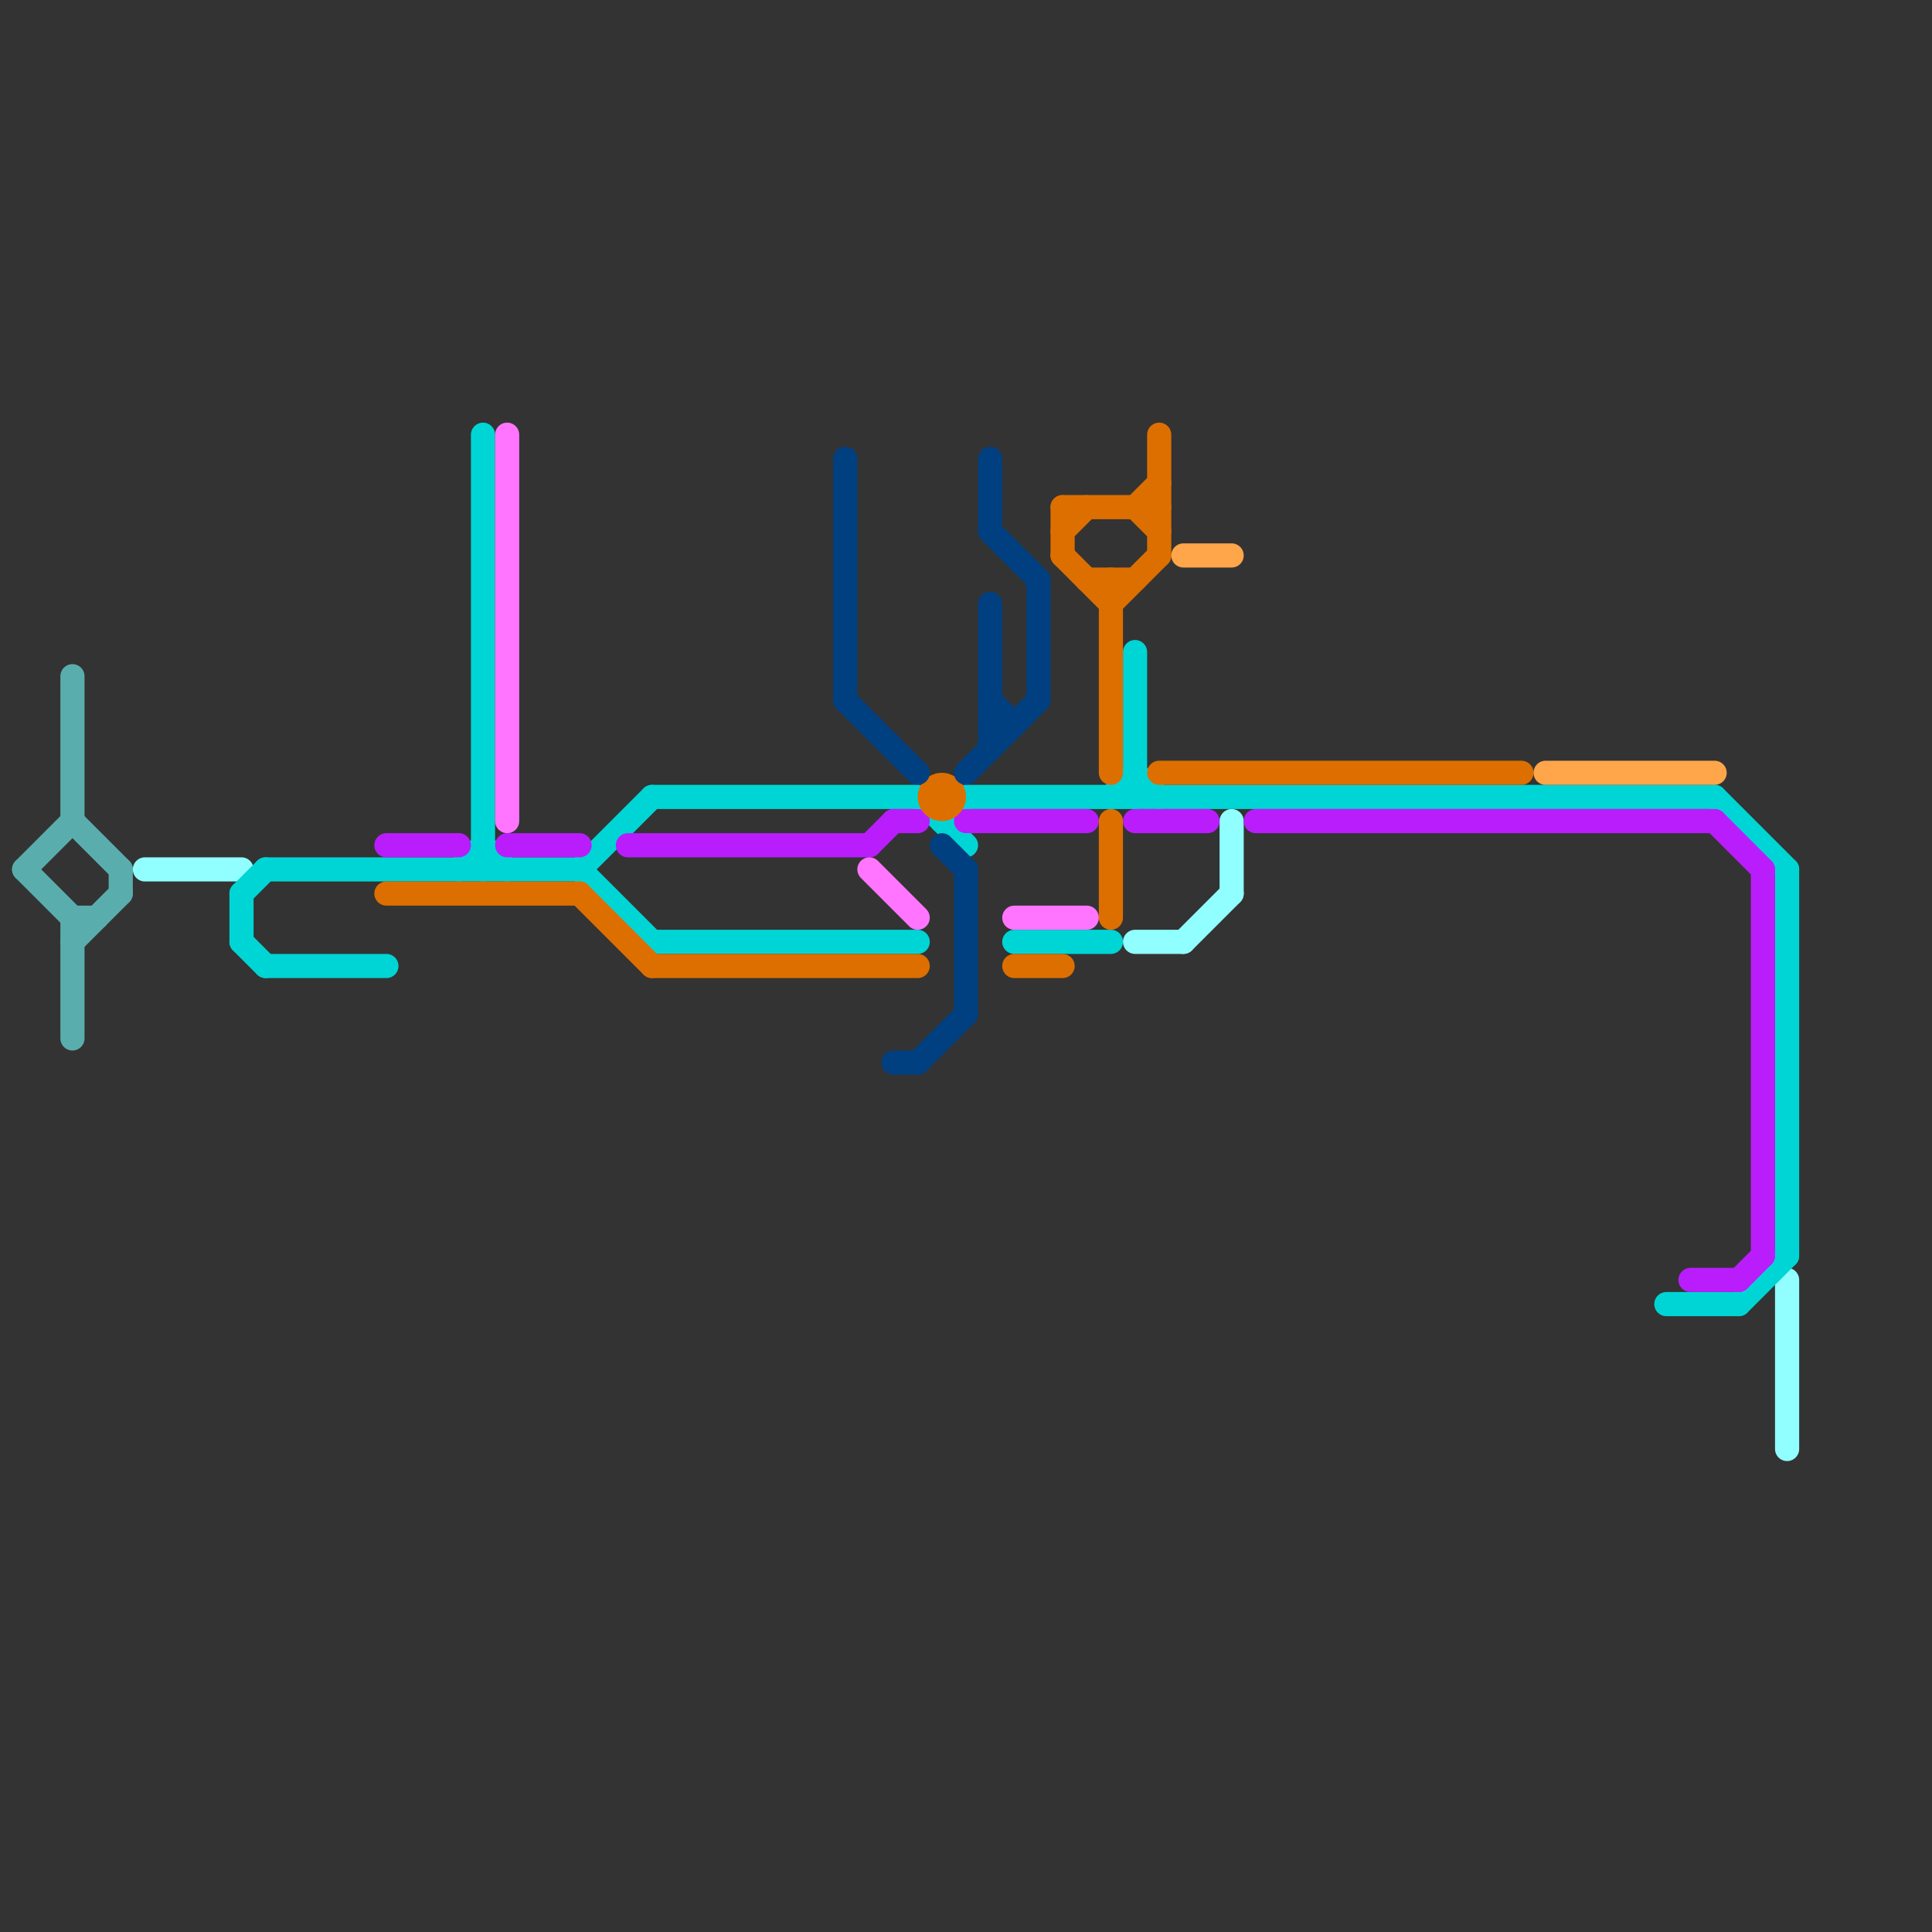 
<svg version="1.1" xmlns="http://www.w3.org/2000/svg" viewBox="0 0 80 80">
<rect x="0" y="0" width="80" height="80" fill="#333333" stroke="none"/>
<style>text { font: 1px Helvetica; font-weight: 600; white-space: pre; dominant-baseline: central; } line { stroke-width: 1; fill: none; stroke-linecap: round; stroke-linejoin: round; } .c0 { stroke: #5aadad } .c1 { stroke: #91ffff } .c2 { stroke: #00d5d5 } .c3 { stroke: #b91dfc } .c4 { stroke: #dd6f00 } .c5 { stroke: #ff75ff } .c6 { stroke: #004080 } .c7 { stroke: #ffa54a }</style><defs><g id="wm-xf"><circle r="1.2" fill="#000"/><circle r="0.9" fill="#fff"/><circle r="0.6" fill="#000"/><circle r="0.3" fill="#fff"/></g><g id="wm"><circle r="0.6" fill="#000"/><circle r="0.3" fill="#fff"/></g></defs><line class="c0" x1="1" y1="36" x2="3" y2="34"/><line class="c0" x1="3" y1="28" x2="3" y2="34"/><line class="c0" x1="3" y1="38" x2="4" y2="38"/><line class="c0" x1="3" y1="34" x2="5" y2="36"/><line class="c0" x1="5" y1="36" x2="5" y2="37"/><line class="c0" x1="3" y1="39" x2="5" y2="37"/><line class="c0" x1="1" y1="36" x2="3" y2="38"/><line class="c0" x1="3" y1="38" x2="3" y2="43"/><line class="c1" x1="6" y1="36" x2="10" y2="36"/><line class="c1" x1="74" y1="53" x2="74" y2="60"/><line class="c1" x1="49" y1="39" x2="51" y2="37"/><line class="c1" x1="51" y1="34" x2="51" y2="37"/><line class="c1" x1="47" y1="39" x2="49" y2="39"/><line class="c2" x1="10" y1="39" x2="11" y2="40"/><line class="c2" x1="27" y1="39" x2="38" y2="39"/><line class="c2" x1="10" y1="37" x2="10" y2="39"/><line class="c2" x1="47" y1="27" x2="47" y2="33"/><line class="c2" x1="47" y1="32" x2="48" y2="33"/><line class="c2" x1="69" y1="54" x2="72" y2="54"/><line class="c2" x1="42" y1="39" x2="46" y2="39"/><line class="c2" x1="24" y1="36" x2="27" y2="33"/><line class="c2" x1="40" y1="33" x2="71" y2="33"/><line class="c2" x1="24" y1="36" x2="27" y2="39"/><line class="c2" x1="46" y1="33" x2="47" y2="32"/><line class="c2" x1="19" y1="36" x2="20" y2="35"/><line class="c2" x1="11" y1="36" x2="24" y2="36"/><line class="c2" x1="27" y1="33" x2="38" y2="33"/><line class="c2" x1="11" y1="40" x2="16" y2="40"/><line class="c2" x1="71" y1="33" x2="74" y2="36"/><line class="c2" x1="38" y1="33" x2="40" y2="35"/><line class="c2" x1="74" y1="36" x2="74" y2="52"/><line class="c2" x1="10" y1="37" x2="11" y2="36"/><line class="c2" x1="72" y1="54" x2="74" y2="52"/><line class="c2" x1="39" y1="34" x2="40" y2="33"/><line class="c2" x1="20" y1="35" x2="21" y2="36"/><line class="c2" x1="20" y1="18" x2="20" y2="36"/><line class="c3" x1="72" y1="53" x2="73" y2="52"/><line class="c3" x1="26" y1="35" x2="36" y2="35"/><line class="c3" x1="52" y1="34" x2="71" y2="34"/><line class="c3" x1="36" y1="35" x2="37" y2="34"/><line class="c3" x1="47" y1="34" x2="50" y2="34"/><line class="c3" x1="70" y1="53" x2="72" y2="53"/><line class="c3" x1="71" y1="34" x2="73" y2="36"/><line class="c3" x1="73" y1="36" x2="73" y2="52"/><line class="c3" x1="21" y1="35" x2="24" y2="35"/><line class="c3" x1="37" y1="34" x2="38" y2="34"/><line class="c3" x1="40" y1="34" x2="45" y2="34"/><line class="c3" x1="16" y1="35" x2="19" y2="35"/><line class="c4" x1="45" y1="24" x2="47" y2="24"/><line class="c4" x1="27" y1="40" x2="38" y2="40"/><line class="c4" x1="16" y1="37" x2="24" y2="37"/><line class="c4" x1="48" y1="32" x2="63" y2="32"/><line class="c4" x1="24" y1="37" x2="27" y2="40"/><line class="c4" x1="44" y1="21" x2="48" y2="21"/><line class="c4" x1="47" y1="21" x2="48" y2="22"/><line class="c4" x1="44" y1="22" x2="45" y2="21"/><line class="c4" x1="46" y1="24" x2="46" y2="32"/><line class="c4" x1="44" y1="21" x2="44" y2="23"/><line class="c4" x1="46" y1="34" x2="46" y2="38"/><line class="c4" x1="42" y1="40" x2="44" y2="40"/><line class="c4" x1="48" y1="18" x2="48" y2="23"/><line class="c4" x1="46" y1="25" x2="48" y2="23"/><line class="c4" x1="47" y1="21" x2="48" y2="20"/><line class="c4" x1="44" y1="23" x2="46" y2="25"/><circle cx="39" cy="33" r="1" fill="#dd6f00" /><line class="c5" x1="36" y1="36" x2="38" y2="38"/><line class="c5" x1="21" y1="18" x2="21" y2="34"/><line class="c5" x1="42" y1="38" x2="45" y2="38"/><line class="c6" x1="40" y1="36" x2="40" y2="42"/><line class="c6" x1="41" y1="25" x2="41" y2="31"/><line class="c6" x1="41" y1="19" x2="41" y2="22"/><line class="c6" x1="41" y1="22" x2="43" y2="24"/><line class="c6" x1="35" y1="29" x2="38" y2="32"/><line class="c6" x1="38" y1="44" x2="40" y2="42"/><line class="c6" x1="35" y1="19" x2="35" y2="29"/><line class="c6" x1="41" y1="29" x2="42" y2="30"/><line class="c6" x1="43" y1="24" x2="43" y2="29"/><line class="c6" x1="40" y1="32" x2="43" y2="29"/><line class="c6" x1="41" y1="30" x2="42" y2="30"/><line class="c6" x1="37" y1="44" x2="38" y2="44"/><line class="c6" x1="39" y1="35" x2="40" y2="36"/><line class="c7" x1="49" y1="23" x2="51" y2="23"/><line class="c7" x1="64" y1="32" x2="71" y2="32"/>
</svg>
